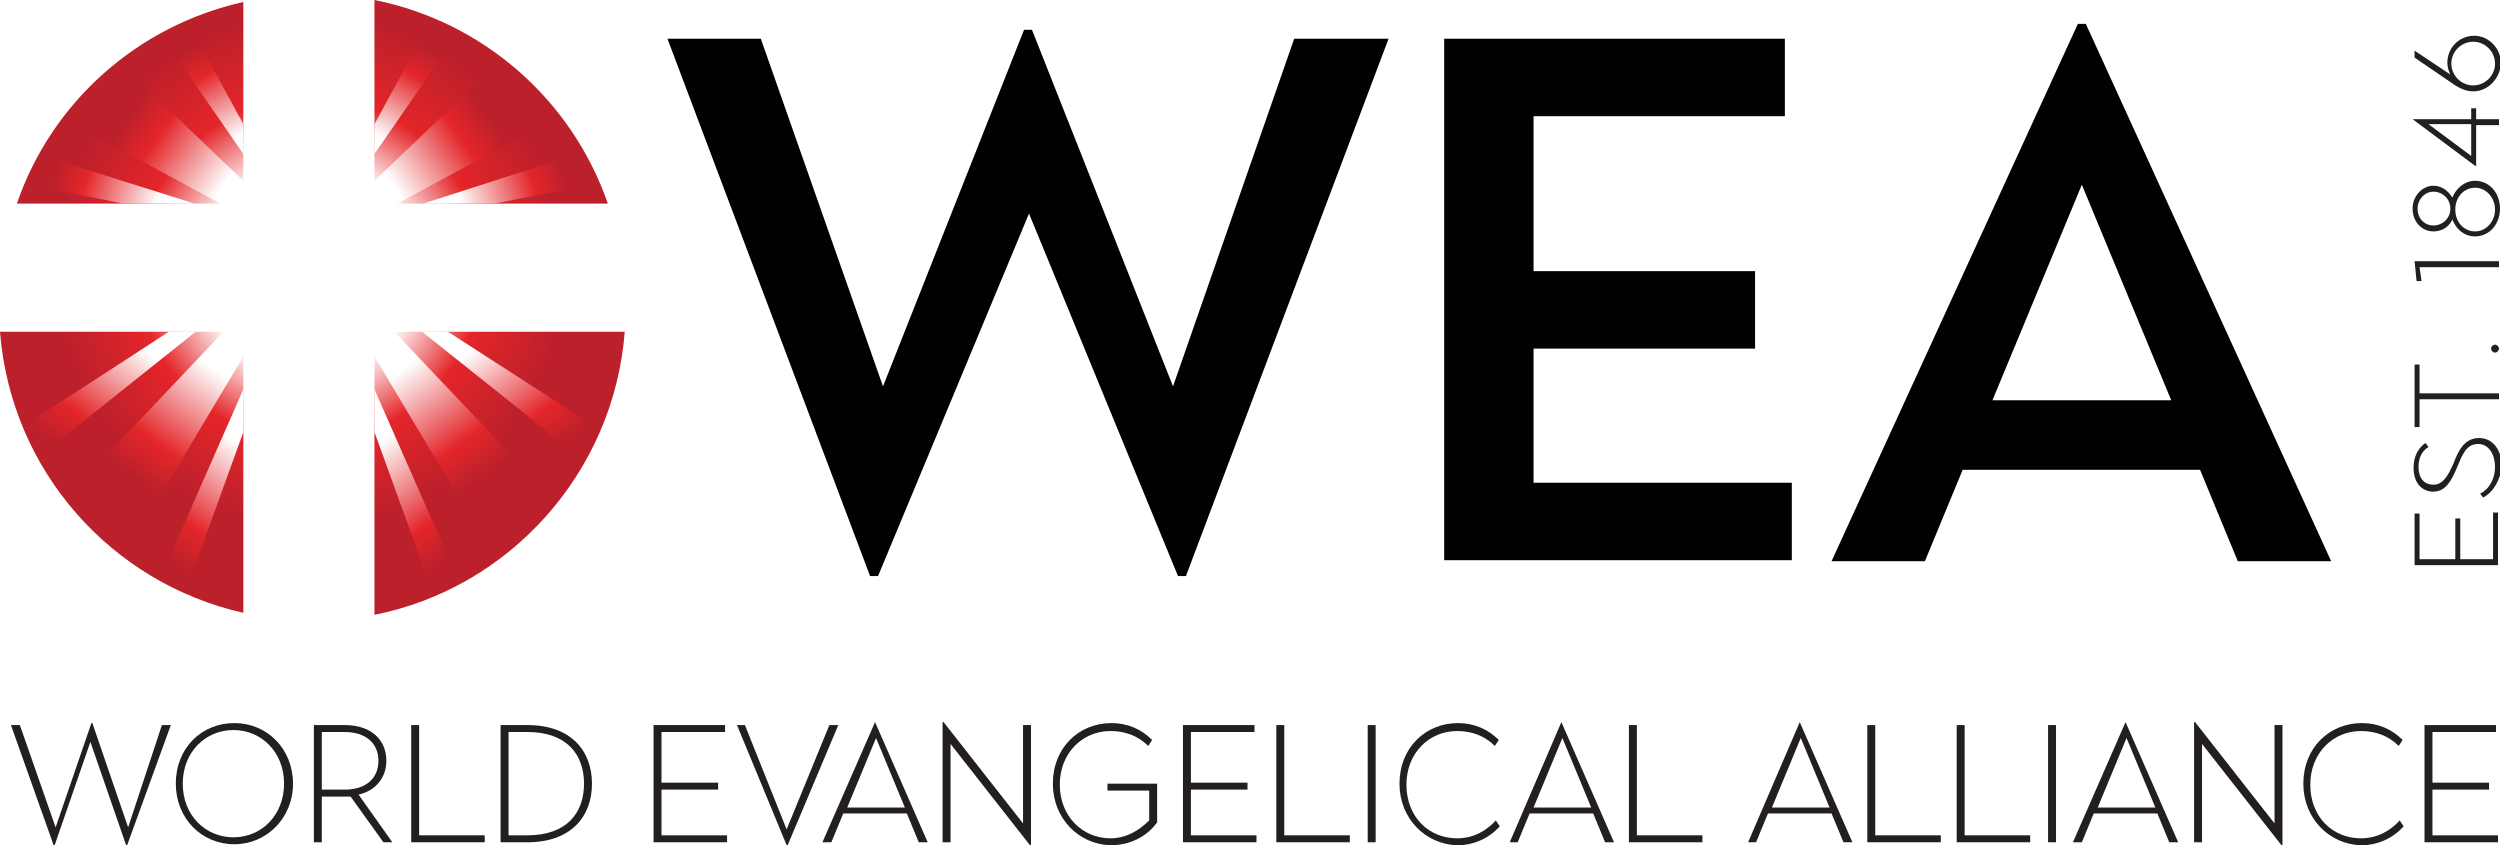<?xml version="1.0" encoding="UTF-8"?> <!-- Generator: Adobe Illustrator 25.3.1, SVG Export Plug-In . SVG Version: 6.00 Build 0) --> <svg xmlns="http://www.w3.org/2000/svg" xmlns:xlink="http://www.w3.org/1999/xlink" version="1.1" id="Layer_1" x="0px" y="0px" viewBox="0 0 251.7 85.1" style="enable-background:new 0 0 251.7 85.1;" xml:space="preserve"> <style type="text/css"> .st0{fill:#010101;} .st1{fill:#231F20;} .st2{fill:url(#SVGID_1_);} .st3{fill:url(#SVGID_2_);} .st4{fill:url(#SVGID_3_);} .st5{fill:url(#SVGID_4_);} .st6{fill:url(#SVGID_5_);} .st7{fill:url(#SVGID_6_);} .st8{fill:url(#SVGID_7_);} .st9{fill:url(#SVGID_8_);} .st10{fill:url(#SVGID_9_);} .st11{fill:url(#SVGID_10_);} .st12{fill:url(#SVGID_11_);} .st13{fill:url(#SVGID_12_);} .st14{fill:url(#SVGID_13_);} </style> <image style="display:none;overflow:visible;" width="300" height="144" transform="matrix(1 0 0 1 -24.15 -29.471)"> </image> <g> <g> <path class="st0" d="M67.2,3.9h9.4l12.3,35L103.1,3h0.8l14.2,35.9l12.2-35h9.5L119.4,58h-0.8l-15-36.5L88.4,58h-0.8L67.2,3.9z"></path> <path class="st0" d="M145.4,3.9h34.3v7.8h-25.3v15.6h22.3v7.8h-22.3v13.5h26v7.8h-35V3.9z"></path> <path class="st0" d="M209.2,2.4h0.8l24.7,54.1h-9.4l-3.8-9.2h-23.9l-3.8,9.2h-9.4L209.2,2.4z M218.6,40.3l-9-21.7l-9,21.7H218.6z"></path> </g> <g> <path class="st1" d="M1.1,73h0.9l3.6,10.3l3.6-10.5h0.1l3.6,10.5L16.3,73h0.9l-4.4,12.1h-0.1L9.1,74.7L5.5,85.1H5.4L1.1,73z"></path> <path class="st1" d="M17.7,78.9c0-3.6,2.6-6.1,5.9-6.1c3.3,0,5.9,2.6,5.9,6.1S26.8,85,23.6,85C20.3,85,17.7,82.4,17.7,78.9z M28.6,78.9c0-3.2-2.3-5.4-5.1-5.4c-2.8,0-5.1,2.2-5.1,5.4s2.3,5.4,5.1,5.4C26.4,84.3,28.6,82,28.6,78.9z"></path> <path class="st1" d="M31.6,73h3.1c2.8,0,4.2,1.6,4.2,3.6c0,1.6-1,3-2.8,3.4l3.4,4.8h-0.9l-3.3-4.6c-0.2,0-0.4,0-0.6,0h-2.3v4.6 h-0.8V73z M34.7,79.5c2.1,0,3.4-1.1,3.4-2.9c0-1.8-1.3-2.9-3.4-2.9h-2.3v5.8H34.7z"></path> <path class="st1" d="M41.4,73h0.8v11.1h6.6v0.7h-7.4V73z"></path> <path class="st1" d="M50.4,73h2.7c4.4,0,6.5,2.6,6.5,5.9c0,3.3-2.1,5.9-6.5,5.9h-2.7V73z M53.1,84.1c4,0,5.7-2.3,5.7-5.2 c0-2.9-1.7-5.2-5.7-5.2h-1.9v10.4H53.1z"></path> <path class="st1" d="M65.8,73h7.2v0.7h-6.4v5.1h5.7v0.7h-5.7v4.6h6.6v0.7h-7.4V73z"></path> <path class="st1" d="M74.2,73H75l4.2,10.5L83.5,73h0.9l-5.1,12.1h-0.1L74.2,73z"></path> <path class="st1" d="M88.1,72.7L88.1,72.7l5.3,12.1h-0.9l-1.2-2.9h-6.4l-1.2,2.9h-0.9L88.1,72.7z M91.1,81.3l-2.9-7l-2.9,7H91.1z"></path> <path class="st1" d="M95.7,74.9v9.9h-0.8V72.7H95l8,10.2V73h0.8v12.1h-0.1L95.7,74.9z"></path> <path class="st1" d="M106,78.9c0-3.6,2.6-6.1,5.9-6.1c1.6,0,3,0.6,4.1,1.7l-0.4,0.6c-1-1-2.3-1.5-3.8-1.5c-2.8,0-5.1,2.2-5.1,5.4 s2.3,5.4,5.1,5.4c1.5,0,2.8-0.7,3.9-1.8v-3h-4.2v-0.7h5v3.9c-1.1,1.5-2.8,2.3-4.7,2.3C108.6,85,106,82.4,106,78.9z"></path> <path class="st1" d="M119.1,73h7.2v0.7h-6.4v5.1h5.7v0.7h-5.7v4.6h6.6v0.7h-7.4V73z"></path> <path class="st1" d="M128.5,73h0.8v11.1h6.6v0.7h-7.4V73z"></path> <path class="st1" d="M137.7,73h0.8v11.8h-0.8V73z"></path> <path class="st1" d="M140.9,78.9c0-3.6,2.6-6.1,5.9-6.1c1.6,0,3,0.6,4.1,1.7l-0.4,0.6c-1-1-2.3-1.5-3.8-1.5 c-2.8,0-5.1,2.2-5.1,5.4s2.2,5.4,5.1,5.4c1.7,0,3-0.8,3.9-1.8l0.4,0.6c-1.1,1.2-2.6,1.9-4.3,1.9C143.5,85,140.9,82.4,140.9,78.9z"></path> <path class="st1" d="M157.2,72.7L157.2,72.7l5.3,12.1h-0.9l-1.2-2.9H154l-1.2,2.9H152L157.2,72.7z M160.2,81.3l-2.9-7l-2.9,7 H160.2z"></path> <path class="st1" d="M164,73h0.8v11.1h6.6v0.7H164V73z"></path> <path class="st1" d="M181.2,72.7L181.2,72.7l5.3,12.1h-0.9l-1.2-2.9H178l-1.2,2.9H176L181.2,72.7z M184.2,81.3l-2.9-7l-2.9,7 H184.2z"></path> <path class="st1" d="M188,73h0.8v11.1h6.6v0.7H188V73z"></path> <path class="st1" d="M197,73h0.8v11.1h6.6v0.7H197V73z"></path> <path class="st1" d="M206.2,73h0.8v11.8h-0.8V73z"></path> <path class="st1" d="M214,72.7L214,72.7l5.3,12.1h-0.9l-1.2-2.9h-6.4l-1.2,2.9h-0.9L214,72.7z M217,81.3l-2.9-7l-2.9,7H217z"></path> <path class="st1" d="M221.7,74.9v9.9h-0.8V72.7h0.1l8,10.2V73h0.8v12.1h-0.1L221.7,74.9z"></path> <path class="st1" d="M231.9,78.9c0-3.6,2.6-6.1,5.9-6.1c1.6,0,3,0.6,4.1,1.7l-0.4,0.6c-1-1-2.3-1.5-3.8-1.5 c-2.8,0-5.1,2.2-5.1,5.4s2.2,5.4,5.1,5.4c1.7,0,3-0.8,3.9-1.8l0.4,0.6c-1.1,1.2-2.6,1.9-4.3,1.9C234.5,85,231.9,82.4,231.9,78.9z"></path> <path class="st1" d="M244.1,73h7.2v0.7h-6.4v5.1h5.7v0.7h-5.7v4.6h6.6v0.7h-7.4V73z"></path> </g> <g> <g> <path class="st1" d="M243.1,56.9v-5.2h0.5v4.6h3.6v-4.1h0.5v4.1h3.3v-4.7h0.5v5.3H243.1z"></path> <path class="st1" d="M250,50.1l-0.3-0.4c1-0.5,1.5-1.6,1.5-2.7c0-1.2-0.6-2.3-1.7-2.3c-1.2,0-1.6,1.1-2.1,2.3 c-0.5,1.2-1.1,2.5-2.4,2.5c-1.1,0-2-0.8-2-2.4c0-0.9,0.3-1.9,1.2-2.5l0.3,0.4c-0.8,0.5-1,1.3-1,2c0,1.3,0.7,1.8,1.5,1.8 c1,0,1.5-1,2-2.1c0.5-1.3,1.1-2.6,2.6-2.6c1.5,0,2.3,1.4,2.3,2.9C251.7,48.3,251.1,49.5,250,50.1z"></path> <path class="st1" d="M243.6,40.1v2.9h-0.5v-6.3h0.5v2.9h8v0.6H243.6z"></path> <path class="st1" d="M251.2,35.5c-0.2,0-0.4-0.2-0.4-0.4c0-0.2,0.2-0.4,0.4-0.4c0.2,0,0.4,0.2,0.4,0.4 C251.6,35.3,251.4,35.5,251.2,35.5z"></path> <path class="st1" d="M243.6,26.9l0.2,1.4h-0.5l-0.2-2h8.5v0.6H243.6z"></path> <path class="st1" d="M249.2,23.8c-1.1,0-1.9-0.7-2.3-1.7c-0.3,0.7-1,1.2-1.9,1.2c-1.2,0-2.1-1-2.1-2.3c0-1.3,1-2.3,2.1-2.3 c0.8,0,1.5,0.5,1.9,1.2c0.4-1,1.3-1.7,2.3-1.7c1.4,0,2.5,1.2,2.5,2.8C251.7,22.6,250.6,23.8,249.2,23.8z M245,19.3 c-0.9,0-1.6,0.8-1.6,1.7c0,1,0.7,1.7,1.6,1.7c0.9,0,1.7-0.7,1.7-1.7C246.7,20,245.9,19.3,245,19.3z M249.2,18.9 c-1.1,0-2,0.9-2,2.2c0,1.3,0.9,2.2,2,2.2c1.1,0,2-1,2-2.2C251.2,19.9,250.3,18.9,249.2,18.9z"></path> <path class="st1" d="M249.3,12.5v4.2h-0.1l-6.3-4.7V12h5.9v-1.1h0.5V12h2.3v0.6H249.3z M248.8,12.5h-4.3l4.3,3.2V12.5z"></path> <path class="st1" d="M249,9.2c-0.4,0-1-0.1-1.8-0.6l-4.1-2.8V5.1l3.6,2.4c-0.2-0.4-0.3-0.8-0.3-1.2c0-1.5,1.2-2.7,2.7-2.7 c1.5,0,2.7,1.3,2.7,2.8C251.7,7.9,250.5,9.2,249,9.2z M249,4.2c-1.2,0-2.2,1-2.2,2.2c0,1.2,1,2.2,2.2,2.2c1.2,0,2.2-1,2.2-2.2 C251.2,5.2,250.2,4.2,249,4.2z"></path> </g> </g> <g> <radialGradient id="SVGID_1_" cx="31.205" cy="27.163" r="34.85" gradientUnits="userSpaceOnUse"> <stop offset="0.298" style="stop-color:#FFFFFF"></stop> <stop offset="0.498" style="stop-color:#E42529"></stop> <stop offset="0.742" style="stop-color:#BC202B"></stop> </radialGradient> <path class="st2" d="M24.5,33.4v28.3C11.2,58.7,1.1,47.4,0,33.4H24.5z M62.9,33.4H37.7v28.5C51.3,59.2,61.8,47.6,62.9,33.4z M61.2,20.5C57.6,10.1,48.7,2.2,37.7,0v20.5H61.2z M1.7,20.5h22.8V0.2C13.8,2.6,5.2,10.3,1.7,20.5z"></path> <linearGradient id="SVGID_2_" gradientUnits="userSpaceOnUse" x1="12.866" y1="11.867" x2="22.558" y2="18.67"> <stop offset="0" style="stop-color:#BC202B"></stop> <stop offset="0.3" style="stop-color:#E3262A"></stop> <stop offset="1" style="stop-color:#FFFFFF"></stop> </linearGradient> <polygon class="st3" points="24.5,20.5 24.5,18.2 13.6,7.8 7.2,12.4 22.2,20.5 "></polygon> <linearGradient id="SVGID_3_" gradientUnits="userSpaceOnUse" x1="18.81" y1="5.115" x2="23.843" y2="13.876"> <stop offset="0" style="stop-color:#BC202B"></stop> <stop offset="0.3" style="stop-color:#E3262A"></stop> <stop offset="1" style="stop-color:#FFFFFF"></stop> </linearGradient> <polygon class="st4" points="24.5,15.5 24.5,12.5 19,2.4 16.2,3.5 "></polygon> <linearGradient id="SVGID_4_" gradientUnits="userSpaceOnUse" x1="-124.348" y1="11.868" x2="-114.657" y2="18.67" gradientTransform="matrix(-1 0 0 1 -75.043 0)"> <stop offset="0" style="stop-color:#BC202B"></stop> <stop offset="0.3" style="stop-color:#E3262A"></stop> <stop offset="1" style="stop-color:#FFFFFF"></stop> </linearGradient> <polygon class="st5" points="37.7,20.5 37.7,18.2 48.6,7.8 55,12.4 40,20.5 "></polygon> <linearGradient id="SVGID_5_" gradientUnits="userSpaceOnUse" x1="-118.405" y1="5.116" x2="-113.371" y2="13.877" gradientTransform="matrix(-1 0 0 1 -75.043 0)"> <stop offset="0" style="stop-color:#BC202B"></stop> <stop offset="0.3" style="stop-color:#E3262A"></stop> <stop offset="1" style="stop-color:#FFFFFF"></stop> </linearGradient> <polygon class="st6" points="37.7,15.5 37.7,12.5 43.2,2.4 46,3.5 "></polygon> <linearGradient id="SVGID_6_" gradientUnits="userSpaceOnUse" x1="13.395" y1="47.886" x2="21.471" y2="37.076"> <stop offset="5.618000e-03" style="stop-color:#BC202B"></stop> <stop offset="0.3" style="stop-color:#E3262A"></stop> <stop offset="1" style="stop-color:#FFFFFF"></stop> </linearGradient> <polygon class="st7" points="22.5,33.4 24.5,33.4 24.5,35.9 15.6,50.8 9.7,46.9 "></polygon> <linearGradient id="SVGID_7_" gradientUnits="userSpaceOnUse" x1="6.071" y1="45.111" x2="13.836" y2="34.718"> <stop offset="0" style="stop-color:#BC202B"></stop> <stop offset="0.3" style="stop-color:#E3262A"></stop> <stop offset="1" style="stop-color:#FFFFFF"></stop> </linearGradient> <polygon class="st8" points="19.7,33.4 17,33.4 3.3,42.3 4.4,45.6 "></polygon> <linearGradient id="SVGID_8_" gradientUnits="userSpaceOnUse" x1="-121.91" y1="47.886" x2="-113.834" y2="37.075" gradientTransform="matrix(-1 0 0 1 -73.131 0)"> <stop offset="0" style="stop-color:#BC202B"></stop> <stop offset="0.3" style="stop-color:#E3262A"></stop> <stop offset="1" style="stop-color:#FFFFFF"></stop> </linearGradient> <polygon class="st9" points="39.7,33.4 37.7,33.4 37.7,35.9 46.6,50.8 52.5,46.9 "></polygon> <linearGradient id="SVGID_9_" gradientUnits="userSpaceOnUse" x1="-129.234" y1="45.109" x2="-121.47" y2="34.718" gradientTransform="matrix(-1 0 0 1 -73.131 0)"> <stop offset="0" style="stop-color:#BC202B"></stop> <stop offset="0.3" style="stop-color:#E3262A"></stop> <stop offset="1" style="stop-color:#FFFFFF"></stop> </linearGradient> <polygon class="st10" points="42.5,33.4 45.1,33.4 58.9,42.3 57.8,45.6 "></polygon> <linearGradient id="SVGID_10_" gradientUnits="userSpaceOnUse" x1="16.529" y1="55.89" x2="24.584" y2="45.108"> <stop offset="0" style="stop-color:#BC202B"></stop> <stop offset="0.3" style="stop-color:#E3262A"></stop> <stop offset="1" style="stop-color:#FFFFFF"></stop> </linearGradient> <polygon class="st11" points="24.5,43.5 19,58.7 16.4,57.6 24.5,39.2 "></polygon> <linearGradient id="SVGID_11_" gradientUnits="userSpaceOnUse" x1="-118.774" y1="55.892" x2="-110.717" y2="45.107" gradientTransform="matrix(-1 0 0 1 -73.131 0)"> <stop offset="5.618000e-03" style="stop-color:#BC202B"></stop> <stop offset="0.3" style="stop-color:#E3262A"></stop> <stop offset="1" style="stop-color:#FFFFFF"></stop> </linearGradient> <polygon class="st12" points="37.7,43.5 43.2,58.7 45.8,57.6 37.7,39.2 "></polygon> <linearGradient id="SVGID_12_" gradientUnits="userSpaceOnUse" x1="5.407" y1="17.652" x2="15.744" y2="20.819"> <stop offset="0" style="stop-color:#BC202B"></stop> <stop offset="0.3" style="stop-color:#E3262A"></stop> <stop offset="1" style="stop-color:#FFFFFF"></stop> </linearGradient> <polygon class="st13" points="19.6,20.5 12.4,20.5 4.4,18.9 5.6,16.1 "></polygon> <linearGradient id="SVGID_13_" gradientUnits="userSpaceOnUse" x1="-131.801" y1="17.595" x2="-121.455" y2="20.764" gradientTransform="matrix(-1 0 0 1 -75.043 0)"> <stop offset="0" style="stop-color:#BC202B"></stop> <stop offset="0.3" style="stop-color:#E3262A"></stop> <stop offset="1" style="stop-color:#FFFFFF"></stop> </linearGradient> <polygon class="st14" points="42.6,20.5 49.8,20.5 57.8,18.9 56.6,16 "></polygon> </g> </g> </svg> 
